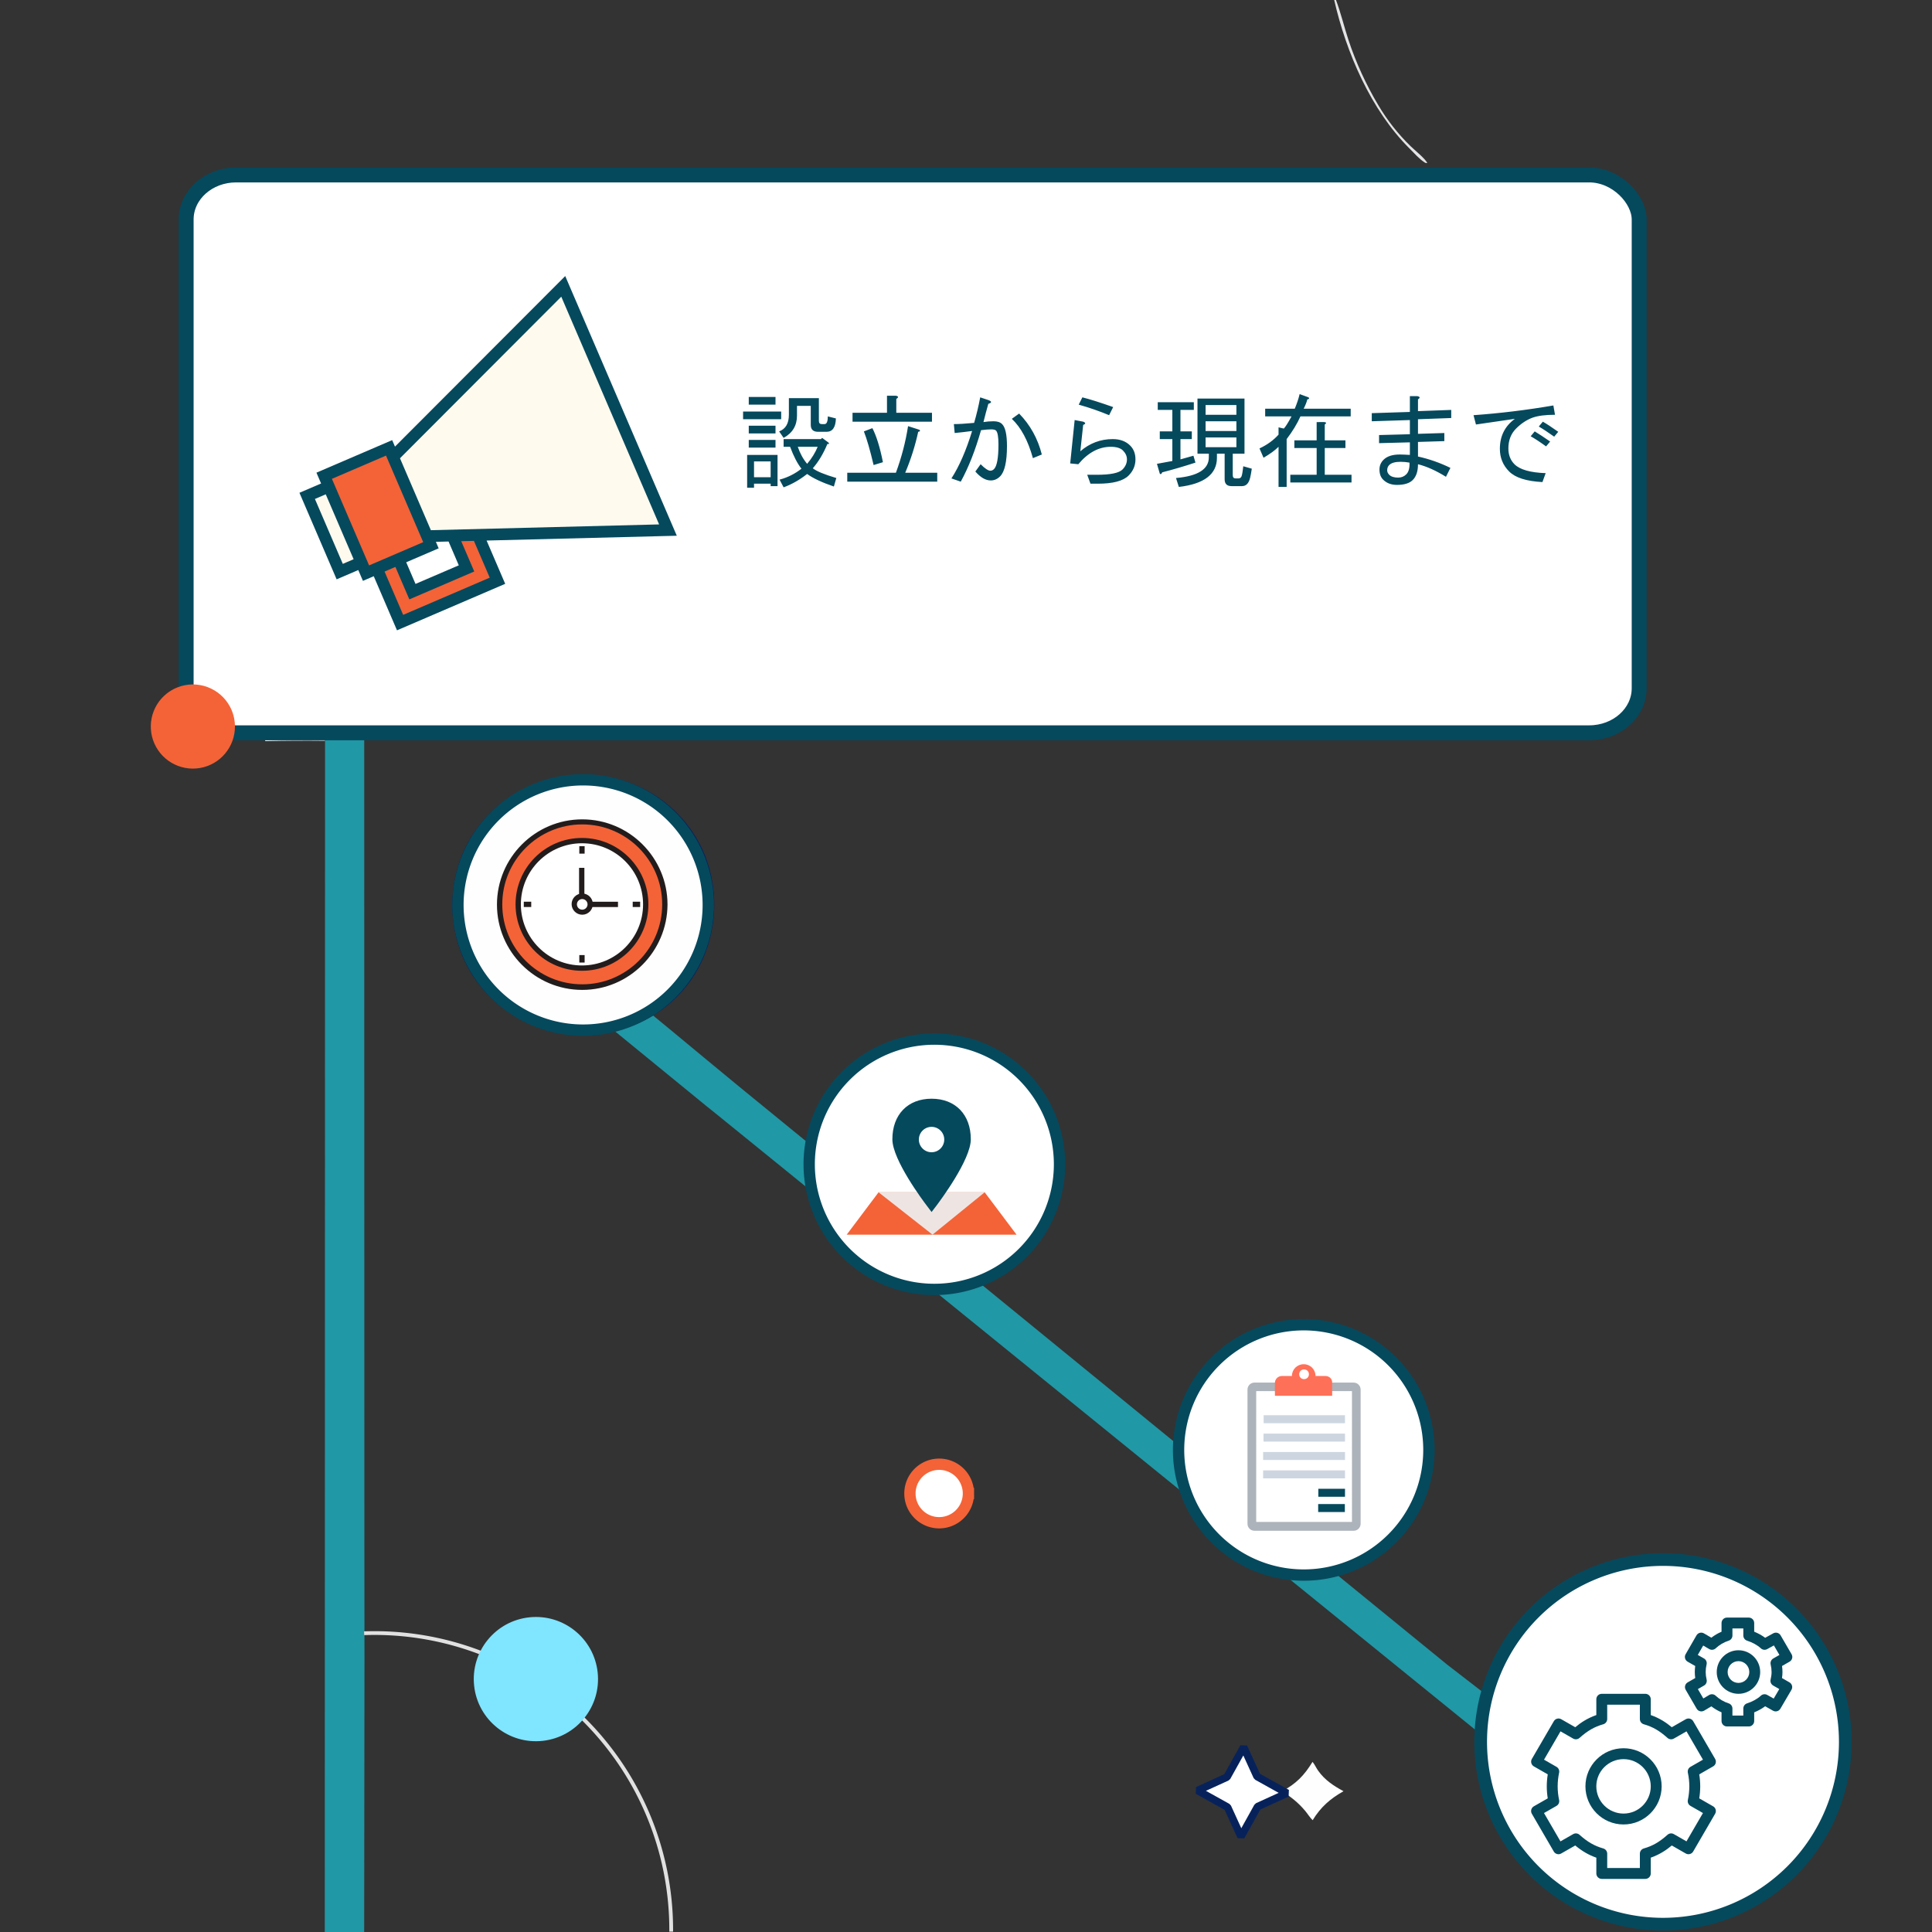 <?xml version="1.0" encoding="UTF-8"?>
<svg id="svg177" version="1.1" viewBox="0 0 1024 1024" xmlns="http://www.w3.org/2000/svg">
 <rect x="0" y="0" width="1024" height="1024" fill="#333333" stroke="none"/>
 <path id="path2" d="m110.34 376.29c-4.89-5.119-8.746-9.971-10.17-17.124-1.635-8.208-0.817-17.591-0.815-25.964l-0.022-42.975c-0.187-52.788-1.392-105.77-0.136-158.54 0.259-10.903 1.669-20.322 9.933-28.18 5.51-5.24 12.211-7.815 19.721-8.381 12.033-0.907 24.623-0.159 36.721-0.112l68.388 0.255 185.27 0.005 248.82 0.089c40.961-0.603 81.926-0.84 122.89-0.711 14.829 0.062 29.734-0.077 44.553 0.401 8.247 0.266 15.738 1.224 21.69 7.638 3.626 3.908 5.996 9.261 6.625 14.538 1.293 10.844 0.303 22.583 0.284 33.528l0.018 64.046-0.071 94.969c0 15.827 0.853 32.034-0.043 47.802-0.484 8.511-2.984 15.861-9.53 21.706-4.378 3.91-9.636 6.614-15.552 7.126-8.359 0.723-17.035 0.284-25.433 0.267l-43.136-0.059-144.2-8e-3 -433.08-0.138c0.069-31.229 0.757-62.554 0.099-93.771l-20.736-17.385c-0.658 11.038-0.14 22.287-0.171 33.355l-0.032 77.922 0.06 6.034c-10.56-0.115-21.122-0.056-31.68 0.177-0.41-2.154-1.136-4.236-2.154-6.178-5.321-10.156-17.476-14.622-28.108-10.329z" fill="#fefefe"/>
 <g fill="#FEFEFE">
  <path id="path14" d="m746.89 308.63c0.988-2.341 2.099-3.898 4.49-4.945 1.874-0.82 3.84-0.783 5.719 7e-3 1.237 0.52 1.951 1.131 2.801 2.147l0.135 1.136c-2.199 1.28-5.363-0.44-7.853 0.676l0.139 1.034c0.038 0.02 0.078 0.034 0.112 0.059 0.263 0.197 0.513 0.411 0.777 0.606 4.059 2.997 5.89 0.549 8.663 6.388 0.488 1.594 0.85 2.557 0.278 4.213-1.301 1.548-2.706 2.416-4.751 2.555-1.691 0.115-3.273-0.278-4.825-0.903l-0.461-0.709c-1.333-0.454-2.924-0.82-3.979-1.785-0.622-0.569-0.472-1.333-0.552-2.12-0.577-0.871-0.679-0.823-1.554-1.273-1.268 0.045-1.277-0.196-2.252 0.732l0.568 2.338c0.517 1.158 0.534 1.253 0.304 2.499-1.571 1.413-3.665 1.466-5.685 1.364-2.588-0.131-3.751-0.52-5.568-2.375-1.611-0.72-2.913-1.662-3.915-3.133-1.31-1.925-1.758-4.189-1.207-6.456 0.628-2.622 2.311-4.868 4.651-6.206 1.923-1.095 4.23-1.535 6.358-0.806 2.624 0.9 3.938 2.794 5.039 5.219l1.097 0.192 1.092-1.437c0.136 0.324 0.324 0.636 0.379 0.983z"/>
  <path id="path15" d="m746.89 308.63c0.988-2.341 2.099-3.898 4.49-4.945 1.874-0.82 3.84-0.783 5.719 7e-3 1.237 0.52 1.951 1.131 2.801 2.147l0.135 1.136c-2.199 1.28-5.363-0.44-7.853 0.676l0.139 1.034c0.038 0.02 0.078 0.034 0.112 0.059 0.263 0.197 0.513 0.411 0.777 0.606 4.059 2.997 5.89 0.549 8.663 6.388 0.488 1.594 0.85 2.557 0.278 4.213-1.301 1.548-2.706 2.416-4.751 2.555-1.691 0.115-3.273-0.278-4.825-0.903l-0.461-0.709c-1.333-0.454-2.924-0.82-3.979-1.785-0.622-0.569-0.472-1.333-0.552-2.12 2.586-2.167 6.032 1.016 8.734-0.756-0.507-1.269-3.518-2.136-4.844-2.734-2.456-1.109-3.466-1.789-4.418-4.397-0.057-0.157-0.11-0.315-0.165-0.472z"/>
  <path id="path19" d="m484.36 321.26c-0.333-0.282-0.786-0.581-1.008-0.993-1.028-1.908-0.803-13.428-0.392-16.034 2.416-1.624 3.517 0.919 5.865 0.983 6.856-4.486 6.414 1.725 10.077 0.615 1.965-0.596 3.619-2.952 5.894-2.312 2.343 0.659 4.122 3.232 5.076 5.285l0.447-0.345c1.13 3.094 1.389 9.617 0.398 12.699-1.041 0.902-1.259 0.893-2.711 0.728-0.43-0.048-0.896-0.185-1.317-0.298l-1.282-0.551c-1.86-2.446-0.978-8.89-1.025-12.076-1.551 0.4-2.679 0.414-3.619 1.902-1.972 3.123 0.958 9.586-2.351 11.16-0.905-0.149-1.87-0.239-2.747-0.502-0.278-0.114-0.572-0.192-0.832-0.341-2.063-1.188-1.005-9.719-1.824-12.37-1.388 0.65-2.6 0.966-3.208 2.529-1.347 3.461 1.53 7.761-1.519 10.336-1.4 0.098-2.567-0.131-3.922-0.415z"/>
  <path id="path23" d="m406.11 321.82c-1.26-0.332-2.429-0.477-3.288-1.543-1.203-2.959-0.47-18.641 0.017-22.521 1.174-0.535 1.889-0.7 3.181-0.692 3.052 2.007 0.574 5.818 2.296 8.375 0.252-0.203 0.502-0.411 0.757-0.611 1.211-0.949 2.486-1.582 4.073-1.262 3.602 0.729 5.916 3.295 7.935 6.125 0.91 0.711 1.453 1.762 1.612 2.912 0.309 2.223-0.653 4.581-2.061 6.272-1.787 2.146-4.644 3.829-7.487 3.91-1.641 0.047-3.174-0.396-4.712-0.91l-1.407 0.535-0.916-0.59z"/>
  <path id="path26" d="m694.94 298.02c3.847-0.07 8.888-0.695 12.472 0.817 3.133 1.321 4.271 3.571 5.561 6.533l0.654 0.238c-0.113 3.085-0.892 4.847-3.238 6.954-1.421 1.276-3.302 1.835-5.187 1.624-0.886-0.099-0.634-0.066-1.384-0.609l-0.313-0.063c-1.733 1.932-2.824 0.833-2.632 4.138 0.079 1.363 0.519 2.687-0.255 3.909-1.319 0.406-2.806-0.019-4.093-0.525l-1.119-0.776c-1.816-4.261-0.553-17.038-0.466-22.24z"/>
  <path id="path30" d="m329.46 298.49c4.446-0.021 12.061-0.887 16.239 0.428l0.104 4.597c0.222-0.779 0.291-1.655 0.419-2.457 0.353 1.323 0.845 1.987 0.22 3.263-3.046 0.734-6.522-0.027-9.7 0.316l-1.022 1.652c-0.016-0.728-0.099-1.309-0.255-2.032-0.057-0.264-0.121-0.527-0.182-0.79-0.178 1.595-0.459 2.208 0.323 3.645 2.819 1.222 5.681-0.95 8.279 0.785 0.318 1.36 0.287 1.625-0.103 2.971-2.574 2.353-7.954-0.183-9.336 2.829 0.281 1.074 0.42 1.839 1.2 2.658 3.14 0.257 8.354-1.116 10.873 0.901l0.912 2.135c0.581 1.004 0.69 0.886 0.581 2.128-4.064 1.706-13.075 0.61-17.405-0.328l0.556-0.095-1.099-0.525c-1.609-2.912-0.622-17.827-0.604-22.081z"/>
  <path id="path33" d="m446.45 313.64c-0.557-0.364-1.043-0.724-1.475-1.238-0.985-1.173-1.682-2.545-1.354-4.129 0.286-1.378 1.274-2.38 2.419-3.112 2.638-1.69 5.783-1.862 8.771-1.202 1.888 0.418 2.907 0.951 3.957 2.575l3.397 0.316 0.051 7.7c-0.56 0.752-1.116 1.684-1.771 2.343-1.205 3.114-1.911 4.215-5.034 5.514-1.888 0.786-4.035 1.064-5.961 0.239-1.173-0.502-1.639-0.724-2.334-1.769-0.412-0.182-0.977-0.422-1.357-0.636-1.244-0.701-1.347-0.818-1.754-2.118 0.6-1.252 1.397-1.716 2.513-2.446l-0.068-2.037z"/>
  <path id="path48" d="m384.16 321.11c-1.124-0.944-2.22-1.833-2.927-3.144-0.874-1.619-1.232-2.719-0.697-4.498 2.652-2.54 6.896-1.902 10.255-2.582 1.086-0.219 1.482-0.461 2.108-1.397-2.039-3.169-6.881-0.744-9.754-1.627-0.799-0.246-0.558-0.238-0.913-1.113 0.63-1.315 1.341-1.932 2.654-2.515 2.606-1.158 6.15-1.2 8.768-0.041 1.741 0.77 2.944 2.448 3.577 4.194 1.135 3.123 1.454 8.984-0.179 11.984-0.379 0.695-0.937 0.681-1.635 0.926-1.325-0.257-1.422-0.307-2.372-1.264-0.418 1.272-0.369 1.404-1.648 2.002-1.425 0.667-3.866 0.972-5.375 0.449-0.888-0.307-1.246-0.699-1.862-1.374z"/>
  <path id="path50" d="m783.51 303.75c1.755-0.133 3.398-0.398 5.09 0.218l0.431 1.096c2.088-0.117 4.223-1.857 5.876-1.768 1.896 0.103 3.844 2.553 4.962 3.835 2.274 1.973 2.08 5.649 2.292 8.493 0.154 2.059-0.116 3.593-0.947 5.461-1.218 0.713-1.457 0.808-2.919 0.479-0.704-0.158-1.456-0.551-2.119-0.843-1.856-2.975-0.218-8.547-1.656-12.211-1.668 0.636-3.079 0.827-4.065 2.443-0.862 1.412-0.7 3.412-0.621 4.98 0.101 2.037 0.21 4.097 0.201 6.136l-4.53-0.695c1.185-0.494 2.085-0.664 3.342-0.8-1.76-7e-3 -3.364-0.042-5.09-0.404-0.85-5.146-0.269-11.17-0.247-16.42z"/>
  <path id="path53" d="m661.63 320.74-3.702-0.336c-2.744-2.16-1.147-6.736-1.615-9.992-0.793-1.026-1.158-1.628-2.552-1.851-1.296-0.207-2.182 0.325-3.166 1.059-1.538 2.405-0.407 5.722-0.495 8.433-0.041 1.239-0.486 1.671-1.385 2.42-1.255 0.142-2.105 0.234-3.351-0.085-1.307-2.306-0.575-19.036-0.047-22.276 1.33-0.538 1.97-0.781 3.442-0.591 2.443 2.285 0.494 5.302 1.506 8.077 1.757-1.176 3.606-2.072 5.791-1.56 2.715 0.635 4.036 2.798 5.343 5.045l0.479-0.184c1.826 2.968 1.177 9.662 1.214 13.083l-4.13-0.572c0.945-0.398 1.643-0.601 2.668-0.67z"/>
  <path id="path55" d="m770.84 320.91c-2.182-1.555-4.572-1.404-6.452-3.844-1.409-1.828-2.014-4.006-1.547-6.283 0.527-2.568 2.268-4.796 4.5-6.128 2.161-1.29 4.837-1.777 7.276-1.048 2.177 0.673 3.99 2.195 5.031 4.221 0.724 1.376 1.456 3.176 0.878 4.718-0.683 1.822-9.99 0.73-12.379 1.602l0.143 0.946c2.503 2.059 5.69 0.964 8.69 1.158 1.687 0.109 2.035 0.74 3.092 1.912 0.134 0.783 0.406 1.143-0.077 1.848-0.969 1.413-2.648 1.823-4.252 2.044-1.875 0.258-3.334 0.162-5.111-0.474l-0.107-0.527 0.315-0.145z"/>
  <path id="path59" d="m353.59 314.12c-1.689-0.478-3.259-1.016-4.238-2.623-0.611-1.003-0.654-2.618-0.279-3.732 0.656-1.949 2.177-3.369 4.044-4.177 2.086-0.902 4.451-0.792 6.517 0.121 1.517 0.67 2.415 1.504 3.344 2.848l0.162 1.167c-0.801 0.766-0.775 0.673-1.827 0.654-0.649-0.012-1.241-0.143-1.877-0.256-1.511-0.271-2.839-0.177-4.353-0.013l-0.581 0.513c3.361 2.724 9.112 2.667 9.809 7.681 0.029 0.213 0.044 0.427 0.066 0.641l0.375-1.537 0.518 9e-3c0.13 1.83 0.081 3.494-1.253 4.908-1.783 1.889-4.16 2.458-6.685 2.418-1.356-0.021-2.379-0.309-3.642-0.769l-0.113-0.594 0.753-0.054c-0.678-0.207-1.358-0.417-2.019-0.674-1.586-0.619-2.976-1.553-3.661-3.154l0.417-0.829c0.992-0.509 1.975-0.592 3.065-0.757l1.458-1.791z"/>
  <path id="path62" d="m590.19 320.84c-0.895-0.047-1.816-0.071-2.704-0.199-5.476-0.79-0.119-13.109-3.056-17.178-1.284-0.735-2.012-0.796-3.437-0.738-0.686 0.029-0.815-0.206-1.376-0.573-0.427-1.36-0.462-1.973-0.099-3.353 2.141-0.475 14.225-0.926 16.144 0.096 0.836 0.445 1.008 1.598 1.331 2.449 0.579 0.908 0.81 0.83 0.578 1.941-1.705 0.968-3.994 0.739-5.915 0.792-0.017 5.63 0.376 11.589-0.366 17.167-1.297 0.79-1.794 0.559-3.275 0.443l-0.175-0.33 2.35-0.517z"/>
  <path id="path64" d="m631.74 302.57-1.486-0.114c-1.655-0.121-2.816-0.168-4.306-0.949l-0.321-1.876c3.684-2.017 12.855-2.159 16.873-1.002 0.672 1.407 0.347 3.081 0.26 4.623l-0.243 0.575c-1.352 0.147-2.277 0.085-3.587-0.175-3.09 3.835 0.929 12.716-1.026 16.965-0.31 0.675-1.002 0.794-1.631 1.093l-1.165-0.186-8e-3 -0.455 1.628-0.502c-1.383 9e-3 -3.573 0.244-4.724-0.456-0.655-5.75-0.292-11.755-0.264-17.541z"/>
  <path id="path66" d="m371.61 321.04c-0.671-0.582-1.411-1.191-1.975-1.878-2.238-2.73-2.88-10.031-2.503-13.372 0.284-2.513 1.129-4.803 3.172-6.357 1.275-0.217 1.331-0.245 2.476 0.341 0.491 1.268 0.385 2.473 0.351 3.804 1.452 1.235 2.017-0.153 3.721 0.58 0.851 1.459 0.846 2.548 0.871 4.176l0.545-3.508c0.351 1.386 0.643 2.583 0.597 4.031-1.321 1.315-2.286 0.12-3.59 0.758-0.988 0.484-0.724 5.559-1.212 6.917 1.44 0.115 4.175 0.026 5.123 1.168 0.356 0.428 0.548 0.842 0.804 1.323 0.353 1.464 0.391 1.411-0.317 2.733-1.81 1.087-4.137 1.591-6.205 0.834-1.071-0.392-1.273-0.602-1.858-1.55z"/>
  <path id="path69" d="m808.07 320.27c-1.61-2.293-2.094-3.541-2.056-6.358 0.107-7.86-0.871-4.085-3.295-6.874-0.085-1.144-0.013-1.799 0.389-2.874l2.082-0.29 0.585-0.806c0.076-1.271 0.067-2.407 0.672-3.563 1.083-0.586 1.884-0.414 3.051-0.271 1.954 0.24 0.774 3.341 1.834 4.72 1.108-0.033 1.579-0.055 2.636 0.356l0.26 1.451c-0.505 1.612-1.441 2.191-2.647 3.255-1.231 1.087-1.783 1.756-1.9 3.403 0.786 1.499 1.621 2.589 2.764 3.833 1.093 0.209 1.993 0.494 3.015 0.933 0.741 1.472 1.13 1.778 0.813 3.437-1.019 1.196-1.748 1.757-3.372 1.824-1.981 0.081-3.334-0.598-4.755-1.971l-0.076-0.205z"/>
  <path id="path71" d="m555.01 299.99c0.56-0.04 1.122-0.082 1.683-0.096 1.407-0.035 2.209 0.085 3.234 1.065-0.06 0.909-0.079 1.768-0.022 2.678 1.518 1.055 2.83 0.125 4.6 0.61 1.386 3.903-3.454 3.325-4.365 6.324-1.757 5.78 3.294 5.632 4.298 6.453 0.471 0.385 0.668 1.015 1.002 1.522-0.34 0.698-0.717 1.697-1.386 2.162-0.923 0.64-2.451 0.814-3.549 0.652-7.733-1.141-3.496-9.313-6.819-13.188-0.744-0.868-0.245 0.058-0.77-1.225 0.059-1.596 0.695-2.271 1.657-3.448 0.685-0.838 0.416-2.419 0.437-3.509z"/>
  <path id="path74" d="m719.35 320.98-2.616-0.671c-1.192-3.254-0.736-12.489-0.445-16.212 1.392-0.584 2.462-0.515 3.926-0.442 0.689 0.731 0.56 0.427 0.845 1.271 0.061 0.18 0.107 0.364 0.161 0.546 1.09-0.849 1.947-1.435 3.242-1.968 1.468 0.184 1.534 0.203 2.609 1.216 0.693 1.573 1.447 2.538 1.017 4.258-1.898 1.377-4.328 0.776-6.005 2.271-0.082 3.111 0.465 6.823-0.379 9.809-1.223 0.565-1.147 0.319-2.355-0.078z"/>
  <path id="path76" d="m441 300.25c1.022 1.686 0.837 17.029 0.276 19.606-0.245 1.131-0.371 1.399-1.228 2.099-0.763-0.091-1.524-0.088-2.223-0.422-1.233-0.265-2.11-0.367-3.1-1.202-0.279-4.695-0.898-11.792 0.247-16.28 1.68-0.23 3.346-0.349 5.038-0.451l-2.823-0.429 0.486-0.587c1.19-0.654 2.241-1.521 3.327-2.334z"/>
  <path id="path78" d="m437.68 302.58c-1.227-0.417-1.855-0.677-2.723-1.653-0.412-1.441-0.447-1.468 0.115-2.85 1.005-0.587 1.661-1.094 2.907-0.782 1.752 0.439 2.157 1.57 3.028 2.951-1.086 0.813-2.137 1.68-3.327 2.334z"/>
  <path id="path90" d="m636.46 203.01c1.224-0.012 2.358-0.022 3.508 0.488 1.494 0.662 2.831 1.821 3.473 3.324l-0.495 0.822-1.825 0.149c-2.293 0.047-5.962 0.552-7.888-0.748l-0.026-0.992c0.835-1.346 2.005-2.117 3.253-3.043z"/>
  <path id="path92" d="m564.55 207.43c1.004-2.064 1.716-3.193 3.989-3.979 1.298-0.449 2.723-0.625 4.02-0.048 1.129 0.501 1.918 1.478 2.271 2.643 0.174 0.572 0.177 0.884 0.239 1.479l0.116 1.459c1.099 0.752 2.471 0.627 3.757 0.685-4.619 0.679-9.498 0.413-14.164 0.436 0.017-0.873-0.145-1.803-0.228-2.675z"/>
 </g>
 <path id="path149" d="m193.16 292.69c0.658 31.217-0.03 62.542-0.099 93.771l-0.012 6.045 0.077 421.7 0.057 64.59-0.16 145.2h-20.889l0.147-631.38-0.06-6.034 0.032-77.922c0.031-11.068-0.487-22.317 0.171-33.355z" fill="#2098a6"/>
 <path id="path149-5" d="m318.82 516.22c24.369 19.131 47.796 39.074 71.621 58.614l4.613 3.782 322.49 263.31 49.428 40.304 32.973 25.477-8.534 16.812-412.09-334.35-4.659-3.735-59.554-48.679c-8.439-6.929-17.434-13.668-25.373-20.924z" fill="#2098a6" stroke-width=".948"/>
 <path id="path152" d="m314.32 548.79c-10.739-0.022-20.244-0.581-30.355-4.648-17.238-6.936-31.672-20.071-38.878-37.356-7.157-17.361-7.154-36.849 7e-3 -54.209 7.198-16.837 20.823-30.101 37.847-36.846 17.462-7.075 37.029-6.872 54.34 0.565 16.54 7.046 29.618 20.354 36.376 37.014 6.851 17.506 6.556 37.001-0.82 54.292-6.98 16.232-20.116 29.031-36.525 35.585l-1.354 0.482c-6.535 2.186-12.955 3.51-19.668 4.932z" fill="#07225b"/>
 <path id="path153" d="m301.93 415.06c35.71-4.049 67.923 21.665 71.887 57.385 3.963 35.72-21.829 67.871-57.558 71.748-35.608 3.864-67.626-21.821-71.576-57.419-3.95-35.599 21.658-67.678 57.247-71.714z" fill="#FEFEFE"/>
 <path id="path172" d="m707.15 0h0.961c2.572 6.901 4.304 14.198 6.609 21.204 3.899 11.853 9.347 23.718 15.744 34.434 4.73 8.037 10.522 15.399 17.22 21.887 1.79 1.755 8.24 7.017 8.773 8.93-0.906-0.138-0.847-9e-3 -1.471-0.421-2.903-1.918-5.572-4.99-8.041-7.452-20.307-20.251-33.441-50.717-39.795-78.582z" fill="#E4E4E6"/>
 <path id="path175" d="m695.67 933.83c1.144 1.327 1.911 3.174 2.944 4.628 3.574 5.031 8.137 8.018 13.474 10.917-7.105 4.038-12.061 8.372-16.354 15.368-1.52-1.464-2.558-3.261-3.901-4.875-3.65-4.388-7.521-7.407-12.298-10.469 7.499-4.02 11.683-8.345 16.135-15.569z" fill="#FEFEFE"/>
 <rect id="rect177" x="98.66" y="92.722" width="770.14" height="295.68" rx="26.491" ry="23.602" fill="#fff" stroke="#05495d" stroke-linecap="square" stroke-linejoin="bevel" stroke-miterlimit="0" stroke-width="7.917"/>
 <path id="path169" d="m93.875 364.39c10.632-4.293 22.787 0.173 28.108 10.329 1.018 1.942 1.744 4.024 2.154 6.178 2.05 10.763-4.021 21.421-14.324 25.148-10.304 3.726-21.789-0.584-27.096-10.17-5.308-9.585-2.867-21.606 5.758-28.362 1.645-1.289 3.463-2.34 5.4-3.123z" fill="#f36337"/>
 <path id="path178" d="m375.4 479.65a66.341 66.341 0 0 1-66.319 66.341 66.341 66.341 0 0 1-66.362-66.298 66.341 66.341 0 0 1 66.277-66.384 66.341 66.341 0 0 1 66.405 66.255" fill="none" stroke="#05495d" stroke-linecap="square" stroke-linejoin="bevel" stroke-miterlimit="0" stroke-width="6"/>
 <g fill="#fff" stroke-linecap="square" stroke-linejoin="bevel" stroke-miterlimit="0">
  <g stroke="#05495d">
   <path id="path178-3" d="m561.57 617.08a66.341 66.341 0 0 1-66.319 66.341 66.341 66.341 0 0 1-66.362-66.298 66.341 66.341 0 0 1 66.277-66.384 66.341 66.341 0 0 1 66.405 66.255" stroke-width="6"/>
   <path id="path178-3-5" d="m757.35 768.48a66.341 66.341 0 0 1-66.319 66.341 66.341 66.341 0 0 1-66.362-66.298 66.341 66.341 0 0 1 66.277-66.384 66.341 66.341 0 0 1 66.405 66.255" stroke-width="6"/>
   <path id="path178-3-5-0" d="m978.05 923.22a96.631 96.634 0 0 1-96.6 96.634 96.631 96.634 0 0 1-96.662-96.572 96.631 96.634 0 0 1 96.538-96.696 96.631 96.634 0 0 1 96.724 96.509" stroke-width="6.734"/>
  </g>
  <path id="path179" d="m513.29 791.58a15.503 15.505 0 0 1-15.498 15.505 15.503 15.505 0 0 1-15.508-15.495 15.503 15.505 0 0 1 15.488-15.515 15.503 15.505 0 0 1 15.518 15.485" stroke="#f36337" stroke-width="5.99"/>
 </g>
 <g id="g7" transform="matrix(.391 0 0 .391 780.6 826.51)">
  <g fill="#05495d">
   <path id="path4" d="m204.37 256c-28.481 0-51.658 23.17-51.658 51.651 0 28.489 23.177 51.665 51.658 51.665s51.658-23.177 51.658-51.665c1e-3 -28.481-23.177-51.651-51.658-51.651zm0 88.557c-20.345 0-36.898-16.558-36.898-36.906 0-20.341 16.554-36.892 36.898-36.892s36.898 16.55 36.898 36.892c1e-3 20.348-16.553 36.906-36.898 36.906z"/>
   <path id="path5" d="m360.16 123.17c-16.237 0-29.446 13.246-29.446 29.526 0 16.273 13.21 29.511 29.446 29.511s29.446-13.238 29.446-29.511c0-16.28-13.209-29.526-29.446-29.526zm0 44.277c-8.1 0-14.687-6.62-14.687-14.752 0-8.144 6.587-14.767 14.687-14.767s14.687 6.623 14.687 14.767c0 8.134-6.587 14.752-14.687 14.752z"/>
   <path id="path6" d="m329.28 276.1c0.512-1.899 0.238-3.92-0.75-5.621l-29.735-51.132c-2.032-3.499-6.508-4.706-10.039-2.695l-18.99 10.857c-7.221-6.035-16.193-12.176-28.495-16.496v-21.426c0-4.076-3.3-7.379-7.379-7.379h-59.038c-4.079 0-7.379 3.305-7.379 7.379v21.422c-12.338 4.332-21.339 10.471-28.575 16.503l-19.004-10.861c-3.509-2.011-8-0.803-10.039 2.695l-29.763 51.133c-0.988 1.697-1.261 3.718-0.75 5.618 0.505 1.899 1.751 3.517 3.452 4.494l18.823 10.806c-0.873 5.42-1.312 10.868-1.312 16.255 0 5.43 0.439 10.882 1.305 16.276l-18.846 10.793c-1.708 0.976-2.947 2.594-3.459 4.49-0.512 1.899-0.238 3.924 0.75 5.621l29.735 51.142c2.039 3.506 6.515 4.72 10.032 2.703l19.084-10.882c9.355 7.765 18.305 12.947 28.567 16.532v21.411c0 4.076 3.3 7.379 7.379 7.379h59.038c4.079 0 7.379-3.305 7.379-7.379v-21.422c12.273-4.32 21.26-10.464 28.495-16.507l18.946 10.861c3.503 2.011 8.006 0.818 10.046-2.691l29.749-51.142c0.988-1.7 1.261-3.723 0.75-5.621-0.505-1.895-1.751-3.514-3.452-4.49l-18.81-10.793c0.873-5.449 1.312-10.9 1.312-16.281 0-5.387-0.439-10.835-1.312-16.255l18.831-10.806c1.703-0.977 2.949-2.596 3.454-4.491zm-34.175 5.102c-2.782 1.597-4.209 4.806-3.538 7.941 1.312 6.158 1.982 12.381 1.982 18.507 0 6.105-0.67 12.341-1.989 18.54-0.663 3.135 0.771 6.342 3.546 7.935l16.914 9.703-22.326 38.387-17.131-9.82c-2.761-1.585-6.226-1.218-8.591 0.908-10.897 9.758-20.193 15.123-32.106 18.522-3.171 0.901-5.355 3.798-5.355 7.095v19.437h-44.278v-19.437c0-3.297-2.183-6.194-5.355-7.095-11.999-3.423-21.317-8.788-32.163-18.517-2.371-2.126-5.83-2.505-8.583-0.918l-17.26 9.841-22.326-38.394 16.95-9.708c2.789-1.597 4.223-4.814 3.546-7.953-1.312-6.1-1.974-12.334-1.974-18.525 0-6.126 0.67-12.349 1.982-18.507 0.67-3.135-0.756-6.346-3.538-7.941l-16.929-9.714 22.348-38.39 17.188 9.823c2.753 1.574 6.226 1.214 8.583-0.908 10.868-9.732 20.186-15.094 32.178-18.507 3.171-0.905 5.355-3.802 5.355-7.099v-19.44h44.278v19.44c0 3.297 2.183 6.194 5.355 7.099 11.949 3.402 21.246 8.764 32.084 18.499 2.356 2.118 5.838 2.486 8.591 0.915l17.181-9.819 22.319 38.383z"/>
   <path id="path7" d="m429.3 166.7-10.132-5.838c0.432-2.814 0.641-5.524 0.641-8.183 0-2.688-0.202-5.42-0.598-8.165l10.226-5.859c1.708-0.976 2.947-2.594 3.459-4.494 0.512-1.895 0.238-3.92-0.75-5.618l-14.867-25.571c-2.018-3.462-6.414-4.691-9.946-2.753l-10.969 6.058c-4.295-3.203-9.412-6.053-14.875-8.266v-11.749c0-4.076-3.3-7.379-7.379-7.379h-29.519c-4.079 0-7.379 3.305-7.379 7.379v11.797c-4.915 2.076-9.57 4.811-13.787 8.1l-10.061-5.859c-1.679-0.988-3.712-1.258-5.606-0.753-1.903 0.505-3.517 1.744-4.497 3.445l-14.745 25.573c-0.98 1.7-1.247 3.723-0.727 5.618 0.512 1.895 1.759 3.506 3.467 4.479l10.277 5.867c-0.374 2.703-0.57 5.427-0.57 8.15 0 2.677 0.202 5.405 0.606 8.158l-10.219 5.856c-1.708 0.976-2.947 2.594-3.459 4.49-0.512 1.899-0.238 3.92 0.75 5.621l14.867 25.584c0.988 1.705 2.617 2.941 4.518 3.434 1.903 0.49 3.935 0.202 5.629-0.797l9.779-5.809c4.223 3.294 8.879 6.029 13.779 8.097v11.783c0 4.076 3.3 7.379 7.379 7.379h29.519c4.079 0 7.379-3.305 7.379-7.379v-11.74c5.434-2.194 10.543-5.038 14.853-8.259l10.644 6.011c3.524 1.982 7.956 0.774 9.988-2.695l15.005-25.584c0.994-1.697 1.276-3.723 0.771-5.621-0.504-1.903-1.743-3.524-3.451-4.508zm-25.498-24.266c0.829 3.47 1.247 6.918 1.247 10.244 0 3.171-0.432 6.518-1.318 10.23-0.756 3.179 0.663 6.479 3.495 8.111l8.267 4.756-7.574 12.911-8.756-4.944c-2.811-1.582-6.32-1.168-8.677 1.052-4.49 4.215-11.437 8.082-18.593 10.341-3.07 0.97-5.161 3.82-5.161 7.038v9.541h-14.759v-9.541c0-3.218-2.09-6.068-5.161-7.038-6.371-2.014-12.597-5.686-17.541-10.338-2.4-2.259-5.989-2.649-8.828-0.973l-7.92 4.702-7.394-12.72 8.346-4.782c2.839-1.629 4.273-4.937 3.509-8.122-0.85-3.542-1.261-6.886-1.261-10.226 0-3.434 0.411-6.876 1.218-10.23 0.764-3.193-0.67-6.511-3.524-8.137l-8.411-4.8 7.337-12.727 8.179 4.764c2.803 1.639 6.393 1.239 8.764-1.002 4.923-4.627 11.156-8.295 17.541-10.323 3.062-0.973 5.146-3.82 5.146-7.034v-9.549h14.759v9.538c0 3.211 2.076 6.053 5.131 7.03 7.214 2.303 14.169 6.169 18.608 10.338 2.321 2.191 5.815 2.634 8.62 1.085l9.059-5.005 7.509 12.911-8.346 4.782c-2.841 1.632-4.267 4.932-3.511 8.117z"/>
  </g>
  <path id="path180" transform="matrix(.989 .081 -.081 .989 -189.31 -509.38)" d="m-52.651 899.29-21.552-38.551-42.682-19.365 38.551-21.552 19.365-42.682 21.552 38.551 42.682 19.365-38.551 21.552z" fill="#fff" stroke="#07225b" stroke-linecap="square" stroke-linejoin="bevel" stroke-miterlimit="0" stroke-width="10.323"/>
 </g>
 <path id="path181" transform="scale(1,-1)" d="m355.75-1022.8a157.25 157.25 0 0 1-47.662 112.77 157.25 157.25 0 0 1-114.09 44.413" fill="none" stroke="#eee" stroke-linecap="square" stroke-linejoin="bevel" stroke-miterlimit="0" stroke-opacity=".933" stroke-width="2"/>
 <path id="path173" d="m280.7 857.2c18.014-1.836 34.13 11.219 36.074 29.222 1.944 18.002-11.013 34.196-29.004 36.249-18.145 2.07-34.508-11.022-36.469-29.179-1.961-18.158 11.231-34.442 29.399-36.292z" fill="#80e5ff"/>
 <g id="g12" transform="matrix(.176 0 0 .176 635.18 723.06)">
  <path id="path4-7" d="m467.59 55.38h-298.84c-11.494 0-20.898 9.404-20.898 20.898v404.38c0 11.494 9.404 20.898 20.898 20.898h298.84c11.494 0 20.898-9.404 20.898-20.898v-404.38c0-11.494-9.404-20.898-20.898-20.898z" fill="#acb3ba"/>
  <rect id="rect4" x="174.08" y="81.042" width="288.39" height="393.93" fill="#fff"/>
  <path id="path5-8" d="m382.96 35.527h-30.302c0-19.854-15.673-35.527-35.527-35.527s-35.526 15.673-35.526 35.527h-30.302c-11.494 0-20.898 9.404-20.898 20.898v38.661h172.41v-38.662c1.045-11.493-8.359-20.897-19.853-20.897zm-64.784 9.404c-8.359 0-14.629-6.269-14.629-14.629s6.269-14.629 14.629-14.629c8.359 0 14.629 6.269 14.629 14.629s-6.269 14.629-14.629 14.629z" fill="#ff7058"/>
  <g id="g9" fill="#cdd6e0">
   <rect id="rect6" x="196.46" y="153.6" width="245" height="24.033" stroke-width="1.502"/>
   <rect id="rect7" x="196.07" y="208.98" width="245.4" height="24.033" stroke-width="1.503"/>
   <rect id="rect8" x="194.87" y="264.36" width="246.6" height="24.033"/>
   <rect id="rect9" x="194.87" y="319.74" width="246.6" height="24.033"/>
  </g>
  <rect id="rect10" x="361.15" y="375.12" width="80.319" height="24.033" fill="#05495d" stroke-width=".65"/>
  <rect id="rect10-0" x="360.69" y="421.14" width="80.319" height="24.033" fill="#05495d" stroke-width=".65"/>
 </g>
 <g id="g8" transform="matrix(.11 0 0 .11 254.53 422.73)">
  <path id="path1" d="m93.44 514.56a398.08 398.08 0 1 0 796.16 0 398.08 398.08 0 1 0-796.16 0z" fill="#f36337"/>
  <path id="path2-9" d="m491.52 926.72c-226.56 0-410.88-184.32-410.88-410.88s184.32-410.88 410.88-410.88 410.88 184.32 410.88 410.88c-1.28 225.28-184.32 410.88-410.88 410.88zm0-797.44c-212.48 0-385.28 172.8-385.28 385.28s172.8 385.28 385.28 385.28 385.28-172.8 385.28-385.28-172.8-385.28-385.28-385.28z" fill="#231c1c"/>
  <path id="path3" d="m183.04 514.56a307.2 307.2 0 1 0 614.4 0 307.2 307.2 0 1 0-614.4 0z" fill="#fff"/>
  <g fill="#231c1c">
   <path id="path4-5" d="m490.24 834.56c-176.64 0-320-143.36-320-320s143.36-320 320-320 320 143.36 320 320-143.36 320-320 320zm0-614.4c-162.56 0-294.4 131.84-294.4 294.4s131.84 294.4 294.4 294.4 294.4-131.84 294.4-294.4-131.84-294.4-294.4-294.4z"/>
   <path id="path5-1" d="m477.44 234.24h25.6v35.84h-25.6zm0 524.8h25.6v35.84h-25.6zm257.28-257.28h35.84v25.6h-35.84zm-524.8 0h35.84v25.6h-35.84zm281.6 62.72c-28.16 0-51.2-23.04-51.2-51.2s23.04-51.2 51.2-51.2 51.2 23.04 51.2 51.2-23.04 51.2-51.2 51.2zm0-75.52c-14.08 0-25.6 11.52-25.6 25.6s11.52 25.6 25.6 25.6 25.6-11.52 25.6-25.6-11.52-25.6-25.6-25.6z"/>
   <path id="path7-2" d="m476.27 338.56h25.6v128h-25.6z"/>
   <path id="path7-2-4" d="m663.8 501.9v25.6h-128v-25.6z"/>
  </g>
 </g>
 <g id="g3" transform="matrix(.272 0 0 .272 424.15 555.26)">
  <polygon id="polygon1" points="152.59 281.91 359.41 281.91 421.46 364.46 90.544 364.46" fill="#f36337"/>
  <polyline id="polyline1" points="152.59 281.91 257.71 364.46 359.41 281.91" fill="#eee" fill-opacity=".933"/>
  <path id="path1-6" d="m255.92 320.34-9.344-12.344c-6.88-8.992-67.072-89.352-67.072-129.38 0-48.024 29.976-79.064 76.416-79.064s76.416 31.04 76.416 79.064c0 39.976-60.192 120.33-67.016 129.38z" fill="#05495d"/>
  <circle id="circle2" cx="255.86" cy="179.14" r="24.744" fill="#fff"/>
 </g>
 <g id="g3-4" transform="matrix(5.735 -2.464 2.464 5.735 120.14 203.03)">
  <path id="path1-8" class="avocado_zes" d="m29.5 3.738v22.523l-19-7.6v-7.323zm-27 7.762v7h2v-7z" fill="#fffaee"/>
  <g id="g2">
   <polygon id="polygon1-5" class="avocado_achttien" points="7.5 22.5 7.5 19.5 10.5 19.5 10.5 10.5 4.5 10.5 4.5 19.5 5.5 19.5 5.5 24.5 14.5 24.5 14.5 20.262 12.5 19.462 12.5 22.5" fill="#f36337"/>
  </g>
  <path id="path2-92" class="avocado_een" d="m30 3-19 7.6v-0.6h-7v1h-2v8h2v1h1v5h10v-4l15 6zm-27 15v-6h1v6zm2-7h5v8h-5zm3 9h3v-0.6l1 0.4v2.2h-4zm6 4h-8v-4h1v3h6v-2.8l1 0.4zm15 1.523-18-7.2v-6.646l18-7.2z" fill="#05495d"/>
 </g>
 <path id="text181" transform="translate(-20.126 4.574)" d="m435.46 232.24v-4.082h19.766l0.645-0.645 3.223 2.363q1.074 1.074-0.43 0.859-3.223 7.734-7.734 12.891 3.008 2.363 12.461 5.156l-1.289 4.512q-9.453-3.223-14.18-6.66-6.016 4.727-12.461 7.09l-2.148-4.082q6.445-1.719 11.602-5.801-3.223-4.082-6.016-11.602zm2.793-25.781h15.898v12.031q0 1.719 1.504 1.719h1.504q1.719 0 1.719-4.082l4.297 1.074q-0.215 7.09-4.941 7.09h-4.512q-3.867 0-3.867-3.652v-10.098h-7.305v5.156q0 7.949-7.09 11.816l-2.363-3.438q5.156-1.934 5.156-8.809zm-6.016 46.621h-3.652v-1.289h-8.809v2.148h-3.652v-17.402h16.113zm1.934-39.531v4.082h-20.195v-4.082zm-3.008-7.734v4.082h-14.18v-4.082zm0 15.254v4.082h-14.18v-4.082zm0 7.519v4.082h-14.18v-4.082zm-2.578 11.387h-8.809v8.379h8.809zm19.336 1.289q3.652-4.297 5.586-9.023h-10.527q1.719 5.156 4.941 9.023zm68.965 4.727v4.727h-47.695v-4.727h25.781q4.512-12.246 6.445-24.707l6.016 1.934q0.859 0.859-0.645 1.074-2.363 10.957-6.875 21.699zm-34.375-23.633q3.223 6.231 5.586 18.047l-4.941 1.504q-2.793-11.816-5.156-17.832zm7.734-17.188h4.727q2.148 0.43 0.215 1.719v7.305h18.906v4.727h-42.109v-4.727h18.262zm34.16 43.828q6.231-9.668 10.957-25.137-4.727 0.645-9.238 1.074l-0.43-4.727q3.867 0 10.742-0.645 1.934-6.66 3.223-13.535l4.512 1.504q2.578 1.074-0.215 1.934-1.289 4.512-2.578 9.668 2.578-0.43 5.371-0.43 3.008 0 4.512 1.504 2.578 2.578 2.578 11.602 0 12.461-3.652 16.113-2.148 2.148-4.941 2.148-4.082 0-8.164-4.727l2.793-3.867q3.438 3.438 5.156 3.438 1.074 0 1.934-0.859 2.363-2.363 2.363-13.105 0-6.016-1.289-7.305-0.645-0.645-2.578-0.645-1.934 0-5.371 0.43-4.512 15.898-10.742 27.285zm43.184-10.742q-3.867-13.965-11.172-20.84l3.867-2.793q8.809 9.023 12.031 21.699zm28.789 8.809h5.156q10.742 0 13.535-2.793 2.363-2.363 2.363-5.371 0-2.578-2.148-4.727-1.934-1.934-6.445-1.934-9.453 0-17.188 9.238l-4.297-0.43 2.363-22.988 4.512 0.859q2.148 0.859 0 1.719l-1.504 13.965q7.519-6.445 17.188-6.445 5.801 0 9.238 3.438 2.793 2.793 2.793 7.305 0 4.941-3.652 8.594-4.297 4.297-16.328 4.297h-3.867zm-2.578-41.035q6.016 1.504 16.328 5.156l-2.148 4.297q-7.734-3.223-16.113-5.586zm39.531 35.234q4.941-0.859 8.164-1.504v-11.602h-6.66v-4.082h6.66v-11.387h-7.734v-4.082h19.121v4.082h-7.09v11.387h6.016v4.082h-6.016v10.742l6.875-1.934 1.074 3.652q-9.238 3.008-17.617 5.156-0.645 1.504-1.289 0.645zm42.109-25.996v-5.156h-16.328v5.156zm0 8.594v-5.156h-16.328v5.156zm0 8.594v-5.156h-16.328v5.156zm-6.231 3.438h-4.082v2.148q0 13.105-20.195 15.469l-1.504-4.727q17.402-1.504 17.402-10.957v-1.934h-6.016v-29.219h24.922v29.219h-6.231v11.387q0 1.719 1.504 1.719h1.504q1.289 0 1.719-1.289t0.859-5.156l4.512 1.289q-0.43 3.008-0.859 4.727-1.074 4.512-4.297 4.512h-5.586q-3.652 0-3.652-3.652zm28.574-13.965 2.793 0.645q1.289-1.289 4.082-6.445h-13.965v-4.082h15.684q1.719-4.082 2.578-7.734l4.727 1.719q0.859 0.859-0.645 1.074-0.43 1.934-1.934 4.941h24.922v4.082h-26.641q-2.578 5.801-7.305 12.031v25.352h-4.297v-21.27q-2.793 2.793-7.949 5.801l-2.148-4.941q6.016-2.793 10.098-7.305zm24.277-2.793q1.719 0.215 0.215 1.289v8.379h10.957v4.082h-10.957v14.18h14.18v4.082h-32.441v-4.082h13.965v-14.18h-11.816v-4.082h11.816v-9.668zm49.629 18.262q8.809 1.934 17.188 6.016l-2.363 4.727q-7.949-4.941-14.824-6.66 0 5.586-2.793 8.379-2.578 2.578-8.379 2.578-4.512 0-7.305-2.793-1.934-1.934-1.934-5.371 0-3.008 2.148-5.156 2.793-2.793 8.594-2.793 1.719 0 5.371 0.215v-6.66l-16.328 0.43v-4.297l16.328-0.43v-7.519l-20.195 0.645v-4.297l20.195-0.645v-8.379h3.867q2.363 0.43 0.43 1.719v6.231l17.617-0.645v4.297l-17.617 0.645v7.734l13.965-0.43v4.297l-13.965 0.43zm-4.512 3.223q-2.363-0.43-4.727-0.43-4.297 0-6.016 1.719-1.074 1.074-1.074 2.793 0 1.289 1.074 2.363 1.504 1.504 4.727 1.504 2.578 0 4.297-1.719 1.934-1.934 1.719-6.231zm77.129-25.352q-7.519 0-11.816 1.504-4.727 1.719-8.809 5.801t-4.082 10.527q0 5.156 3.223 8.379 4.297 4.297 16.543 4.727l-1.719 4.727q-12.676-0.645-17.617-5.586-4.941-4.941-4.941-12.031 0-10.098 7.949-15.898-10.098 1.504-20.625 3.008l-1.289-4.941q21.055-1.504 42.324-5.156zm-4.727 16.758q-4.727-3.438-8.164-5.371l2.148-2.578q3.223 1.934 8.164 5.371zm4.297-5.156q-5.156-3.652-8.164-5.371l2.148-2.578q3.008 1.719 8.164 5.371z" fill="#05495d" stroke-miterlimit="0" stroke-width="0" style="white-space:pre" aria-label="設立から現在まで"/>
</svg>
